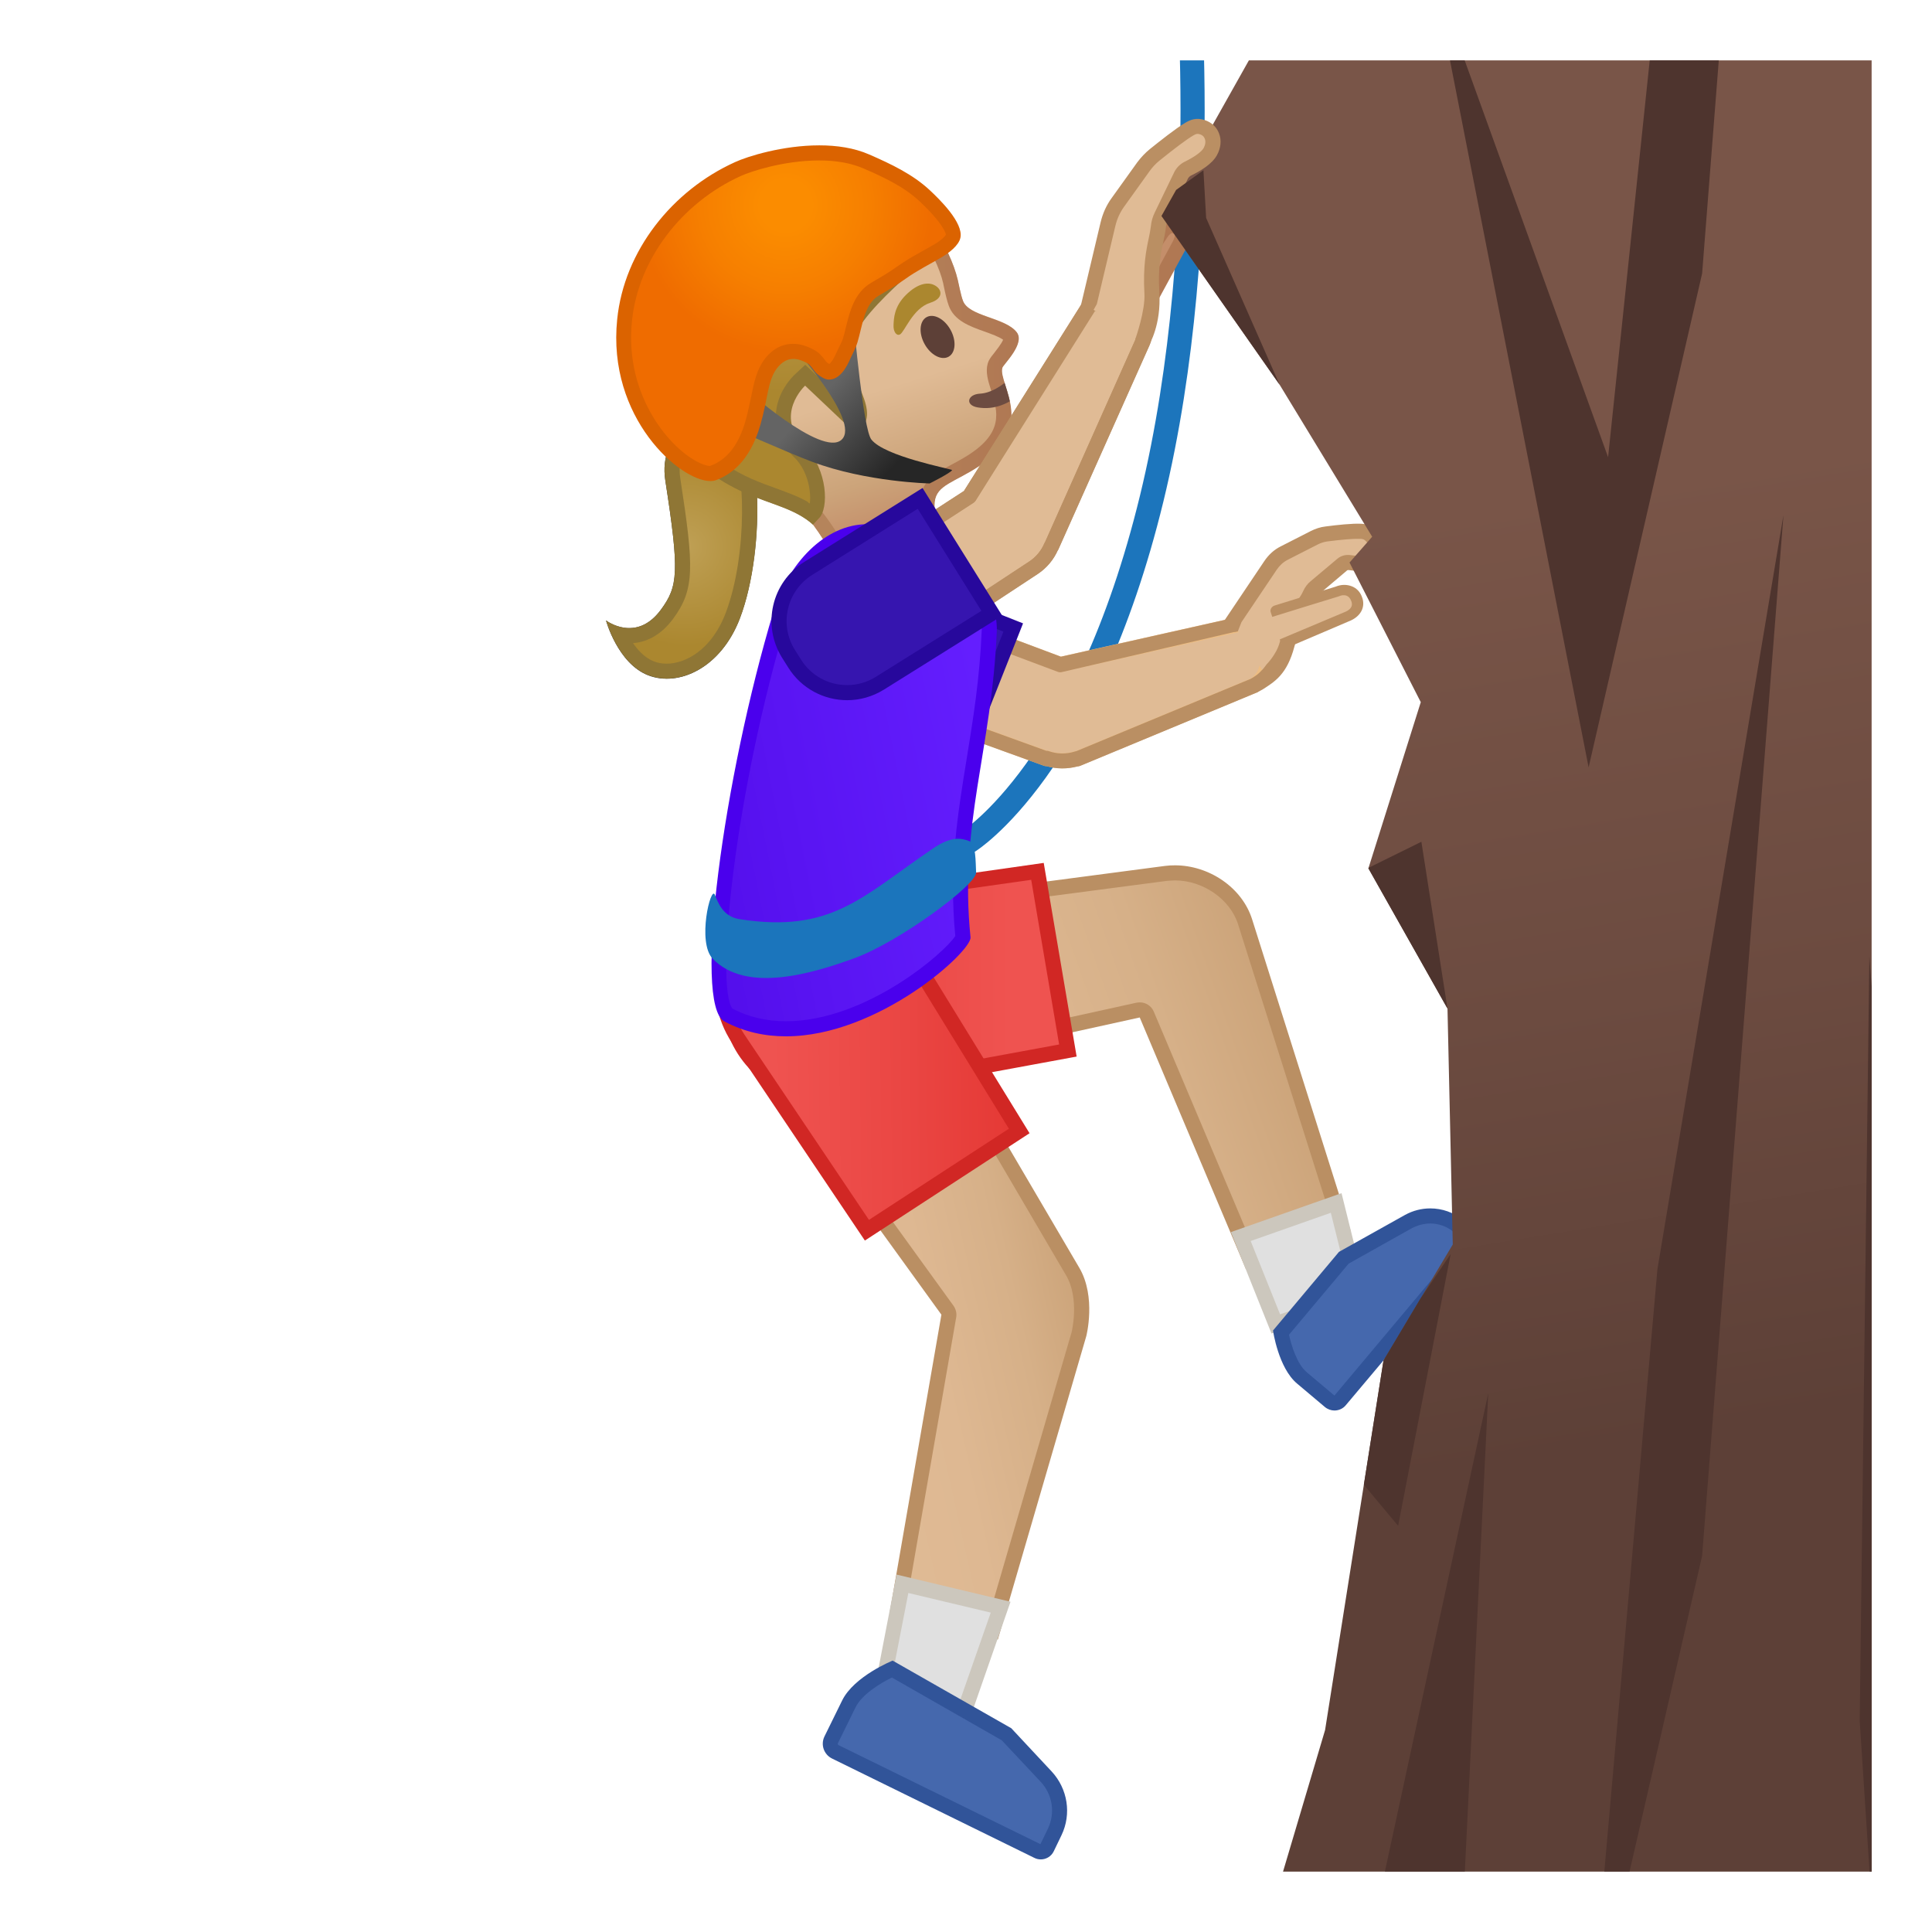<svg width="128" height="128" style="enable-background:new 0 0 128 128;" xmlns="http://www.w3.org/2000/svg" xmlns:xlink="http://www.w3.org/1999/xlink">
  <g id="Layer_2">
    <path d=" M87.47-15.63" style="fill:none;stroke:#1C75BC;stroke-width:1.6;stroke-linecap:round;stroke-linejoin:round;stroke-miterlimit:10;"/>
    <g>
      <g>
        <radialGradient id="SVGID_1_" cx="29.761" cy="47.12" gradientTransform="matrix(-0.988 0.153 0.153 0.988 67.312 -14.772)" gradientUnits="userSpaceOnUse" r="7.161">
          <stop offset="0" style="stop-color:#454140"/>
          <stop offset="1" style="stop-color:#312D2D"/>
        </radialGradient>
        <path d="M48.08,27.46c-1.28-0.17-4.52,1.01-4,4.38c0.94,6.07,0.85,7-0.29,8.55 c-1.64,2.24-3.64,0.72-3.64,0.72s0.77,2.84,2.79,3.63c2.02,0.79,4.83-0.48,6.08-3.78C50.79,36.29,50.54,27.78,48.08,27.46z" style="fill:url(#SVGID_1_);"/>
      </g>
      <g>
        <radialGradient id="SVGID_3_" cx="45.361" cy="36.206" gradientUnits="userSpaceOnUse" r="6.59">
          <stop offset="0" style="stop-color:#BFA055"/>
          <stop offset="1" style="stop-color:#AB872F"/>
        </radialGradient>
        <path d="M44.17,44.47c-0.37,0-0.73-0.07-1.05-0.19c-1.02-0.4-1.69-1.43-2.07-2.23 c0.2,0.05,0.42,0.08,0.65,0.08c0.67,0,1.64-0.25,2.5-1.43c1.28-1.74,1.32-2.82,0.38-8.92c-0.16-1.03,0.06-1.89,0.64-2.58 c0.78-0.91,1.98-1.24,2.61-1.24c0.07,0,0.13,0,0.19,0.01c0.26,0.03,0.5,0.24,0.73,0.62c1.32,2.21,1.22,8.48-0.19,12.2 C47.52,43.5,45.55,44.47,44.17,44.47L44.17,44.47z" style="fill:url(#SVGID_3_);"/>
        <path d="M47.82,28.45c0.04,0,0.09,0,0.12,0.01c0.05,0.01,0.19,0.1,0.37,0.38 c1.13,1.89,1.22,7.94-0.23,11.77c-0.94,2.48-2.7,3.36-3.91,3.36c-0.31,0-0.6-0.05-0.87-0.16c-0.55-0.22-1.01-0.69-1.36-1.2 c0.76-0.06,1.77-0.41,2.66-1.62c1.44-1.96,1.38-3.41,0.47-9.3c-0.14-0.88,0.04-1.61,0.53-2.18 C46.26,28.73,47.32,28.45,47.82,28.45 M47.82,27.45c-1.4,0-4.23,1.23-3.74,4.39c0.94,6.07,0.85,7-0.29,8.55 c-0.7,0.95-1.46,1.22-2.1,1.22c-0.88,0-1.54-0.51-1.54-0.51s0.77,2.84,2.79,3.63c0.39,0.15,0.81,0.23,1.24,0.23 c1.81,0,3.83-1.34,4.85-4.01c1.77-4.67,1.52-13.18-0.94-13.5C48,27.45,47.92,27.45,47.82,27.45L47.82,27.45z" style="fill:#8F7635;"/>
      </g>
    </g>
    <g>
      <defs>
        <rect id="SVGID_4_" height="120" width="120" x="4" y="4"/>
      </defs>
      <clipPath id="SVGID_5_">
        <use style="overflow:visible;" xlink:href="#SVGID_4_"/>
      </clipPath>
      <path d=" M78.47-4.96c0,0,2.17,20.17-2.17,38S64.21,55.72,64.21,55.72" style="clip-path:url(#SVGID_5_);fill:none;stroke:#1C75BC;stroke-width:1.6;stroke-linecap:round;stroke-linejoin:round;stroke-miterlimit:10;"/>
      <g style="clip-path:url(#SVGID_5_);">
        <g>
          <g>
            <linearGradient id="SVGID_6_" gradientTransform="matrix(0.943 -0.333 0.333 0.943 -19.364 18.537)" gradientUnits="userSpaceOnUse" x1="53.629" x2="81.869" y1="79.877" y2="79.877">
              <stop offset="0" style="stop-color:#E0BB95"/>
              <stop offset="0.41" style="stop-color:#DEB892"/>
              <stop offset="0.742" style="stop-color:#D6B088"/>
              <stop offset="0.998" style="stop-color:#CCA47A"/>
            </linearGradient>
            <path d="M75.99,67.23c-0.08-0.19-0.26-0.31-0.46-0.31c-0.04,0-0.07,0-0.11,0.01l-19.3,4.25 l-1.75-10.29l22.88-3.01c0.2-0.03,0.4-0.04,0.6-0.04c2.09,0,4.05,1.36,4.65,3.24c0.24,0.76,5.46,17.25,6.4,20.23l-6.06,2.14 L75.99,67.23z" style="fill:url(#SVGID_6_);"/>
            <path d="M77.85,58.33c1.85,0,3.64,1.24,4.17,2.89c0.23,0.72,5.01,15.85,6.25,19.77l-5.16,1.82 l-6.67-15.79c-0.16-0.38-0.53-0.61-0.92-0.61c-0.07,0-0.14,0.01-0.22,0.02l-18.79,4.13l-1.57-9.26l22.37-2.94 C77.49,58.35,77.67,58.33,77.85,58.33 M77.85,57.33c-0.22,0-0.45,0.01-0.67,0.04l-23.4,3.08l1.92,11.32l19.81-4.36l7.03,16.66 l6.96-2.46c0,0-6.28-19.86-6.54-20.69C82.29,58.78,80.08,57.33,77.85,57.33L77.85,57.33z" style="fill:#BA8F63;"/>
          </g>
          <ellipse cx="54.75" cy="66.12" rx="5.74" ry="5.74" style="fill:#FBC11B;" transform="matrix(0.986 -0.168 0.168 0.986 -10.303 10.107)"/>
          <g>
            <polygon points="82.21,81.92 88.53,79.7 90.04,85.77 84.53,87.71 " style="fill:#E0E0E0;"/>
            <path d="M88.17,80.35l1.27,5.1l-4.63,1.63l-1.95-4.86L88.17,80.35 M88.88,79.05l-7.33,2.58l2.69,6.72 l6.39-2.25L88.88,79.05L88.88,79.05z" style="fill:#CCC7BD;"/>
          </g>
          <g>
            <linearGradient id="SVGID_7_" gradientUnits="userSpaceOnUse" x1="48.307" x2="70.755" y1="65.101" y2="65.101">
              <stop offset="0.013" style="stop-color:#E53935"/>
              <stop offset="0.379" style="stop-color:#EA4643"/>
              <stop offset="0.831" style="stop-color:#EF5350"/>
            </linearGradient>
            <path d="M54.63,72.47c-3.09,0-5.71-2.22-6.23-5.27c-0.58-3.44,1.74-6.72,5.18-7.3 c0.02,0,0.04-0.01,0.05-0.01l15.1-2.16l2.02,11.88l-15.06,2.78C55.35,72.44,54.99,72.47,54.63,72.47z" style="fill:url(#SVGID_7_);"/>
            <path d="M68.32,58.29l1.85,10.91l-14.56,2.68c-0.33,0.06-0.66,0.08-0.99,0.08 c-2.85,0-5.26-2.04-5.74-4.86c-0.54-3.17,1.6-6.19,4.77-6.73c0.02,0,0.05-0.01,0.07-0.01L68.32,58.29 M69.15,57.17L53.49,59.4 l0,0c-3.72,0.63-6.22,4.16-5.59,7.88c0.57,3.33,3.46,5.69,6.73,5.69c0.38,0,0.77-0.03,1.15-0.1l15.55-2.87L69.15,57.17 L69.15,57.17z" style="fill:#D12724;"/>
          </g>
          <g>
            <path d="M88.41,92.95c-0.08,0-0.2-0.02-0.31-0.11l-1.84-1.55c-0.82-0.69-1.25-2.24-1.39-3l4.17-4.96 l4.3-2.41c0.43-0.24,0.93-0.37,1.42-0.37c0.68,0,1.33,0.24,1.85,0.67l0.83,0.69c0.07,0.06,0.12,0.15,0.13,0.24 c0.01,0.1-0.02,0.2-0.09,0.27l-8.7,10.34C88.69,92.89,88.55,92.95,88.41,92.95z" style="fill:#4568AD;"/>
            <path d="M94.76,81.06c0.56,0,1.11,0.2,1.53,0.55l0.72,0.6l-8.6,10.25l-1.84-1.55 c-0.63-0.53-1.01-1.75-1.17-2.48l3.95-4.71l4.21-2.36C93.94,81.17,94.35,81.06,94.76,81.06 M94.76,80.06 c-0.57,0-1.14,0.14-1.67,0.43l-4.38,2.45l-4.37,5.21c0,0,0.35,2.48,1.6,3.52l1.84,1.55c0.18,0.15,0.41,0.23,0.63,0.23 c0.28,0,0.57-0.12,0.76-0.36l8.7-10.34c0.31-0.37,0.26-0.91-0.1-1.22l-0.83-0.69C96.31,80.32,95.54,80.06,94.76,80.06 L94.76,80.06z" style="fill:#315499;"/>
          </g>
        </g>
        <g>
          <path d="M57.3,45.91 l2.22-5.91l10.72,4.02c0.01,0,0.01,0,0.02,0l11.49-2.58c1.83-0.52,3.23,2.86,1.29,3.99l-11.67,4.84l0-0.02 c-0.68,0.22-1.39,0.2-2.03-0.02l-0.01,0.03L57.3,45.91z" style="fill:#E0BB95;stroke:#EDBD82;stroke-linecap:round;stroke-linejoin:round;stroke-miterlimit:10;"/>
          <path d="M70.37,50.91c-0.35,0-0.7-0.05-1.04-0.15c-0.06,0-0.12,0-0.18-0.03l-12.02-4.35 c-0.13-0.04-0.23-0.14-0.28-0.26c-0.06-0.12-0.06-0.26-0.01-0.38l2.22-5.91c0.05-0.12,0.14-0.22,0.26-0.28 c0.12-0.06,0.26-0.06,0.38-0.01l10.59,3.97l11.36-2.55c1-0.28,2.07,0.34,2.58,1.53c0.47,1.1,0.37,2.62-0.93,3.38l-11.73,4.87 c-0.06,0.02-0.12,0.04-0.18,0.04C71.04,50.87,70.71,50.91,70.37,50.91z M69.35,49.74c0.05,0,0.1,0.01,0.15,0.03 c0.55,0.19,1.14,0.2,1.71,0.02c0.03-0.01,0.06-0.02,0.09-0.02l11.55-4.79c0.27-0.16,0.51-0.27,0.94-0.77 c0.31-0.35-0.3-0.87-0.49-1.32c-0.25-0.6-0.81-1.21-1.43-1.04l-11.49,2.67c-0.01,0-0.03,0-0.04,0.01 c-0.1,0.02-0.18,0.01-0.26-0.02l-10.26-3.85l-1.86,4.97l11.38,4.12C69.34,49.74,69.34,49.74,69.35,49.74z" style="fill:#BA8F63;"/>
        </g>
        <g id="XMLID_26_">
          <path d="M55.78,46.65c-1.01-0.4-1.8-1.17-2.24-2.17s-0.45-2.1-0.05-3.11l0.28-0.71 c0.62-1.56,2.1-2.57,3.78-2.57c0.51,0,1.01,0.1,1.5,0.29l8.07,3.2l-3.27,8.27L55.78,46.65z" style="fill:#3615AF;"/>
          <path d="M57.56,38.59L57.56,38.59c0.45,0,0.89,0.08,1.31,0.25l7.61,3.01l-2.91,7.34l-7.61-3.01 c-1.83-0.72-2.73-2.8-2-4.63l0.28-0.71C54.78,39.48,56.09,38.59,57.56,38.59 M57.56,37.59c-1.82,0-3.54,1.09-4.25,2.89 l-0.28,0.71c-0.93,2.35,0.22,5,2.57,5.93l8.54,3.38l3.64-9.2l-8.54-3.38C58.69,37.69,58.12,37.59,57.56,37.59L57.56,37.59z" style="fill:#27089C;"/>
        </g>
        <path d="M81.68,41.17l2.5-3.72c0.24-0.35,0.54-0.63,0.9-0.81l2-1.02c0.25-0.13,0.52-0.21,0.81-0.25 c0.61-0.08,1.7-0.2,2.27-0.17c0.29,0.01,0.5,0.09,0.75,0.36c0.45,0.5,0.46,1.22-0.02,1.58c-0.34,0.25-1.07,0.19-1.47,0.13 c-0.19-0.03-0.37,0.02-0.51,0.13l-1.76,1.48c-0.15,0.13-0.27,0.28-0.36,0.47c-0.33,0.7-0.99,1.3-1.53,3.33 c-0.44,1.66-1.11,2.47-1.11,2.47S82.34,42.56,81.68,41.17z" style="fill:#E0BB95;"/>
        <path d="M91.28,35.23c-0.32-0.35-0.63-0.51-1.1-0.53c-0.58-0.03-1.6,0.08-2.36,0.18 c-0.35,0.04-0.67,0.15-0.97,0.3l-2,1.02c-0.44,0.22-0.8,0.55-1.09,0.98l-2.66,3.96l0.12,0.26c0.07,0.15,0.16,0.32,0.25,0.48 c0.09-0.02,0.19-0.03,0.29-0.02c0.08,0.01,0.25-0.03,0.25-0.03l0.24-0.61l2.34-3.48c0.19-0.28,0.43-0.5,0.72-0.65l2-1.02 c0.2-0.1,0.41-0.17,0.64-0.2c1.02-0.13,1.79-0.19,2.19-0.17c0.17,0.01,0.25,0.03,0.4,0.2c0.15,0.17,0.23,0.38,0.21,0.56 c-0.01,0.12-0.07,0.21-0.16,0.28c-0.08,0.06-0.41,0.14-1.1,0.04c-0.34-0.05-0.66,0.04-0.9,0.25l-1.76,1.48 c-0.21,0.17-0.37,0.39-0.49,0.65c-0.08,0.18-0.19,0.36-0.32,0.55c-0.35,0.56-0.83,1.33-1.24,2.86c-0.21,0.79-0.86,1.44-0.86,1.44 s-0.21,0.29-0.33,0.41c-0.12,0.12-0.24,0.27-0.37,0.36c0.15,0.22,0.23,0.32,0.24,0.34l-0.21,0.76l0.4-0.2 c0.82-0.53,1.62-1,2.11-2.85c0.37-1.38,0.78-2.05,1.12-2.58c0.15-0.24,0.28-0.45,0.38-0.67c0.06-0.12,0.13-0.22,0.23-0.3 l1.76-1.49c0.02-0.02,0.06-0.03,0.11-0.02c0.85,0.12,1.47,0.04,1.84-0.23c0.32-0.23,0.51-0.58,0.56-0.98 C91.78,36.09,91.62,35.61,91.28,35.23z" style="fill:#BA8F63;"/>
        <path d="M88.61,39.19c0.53-0.2,1.06-0.08,1.29,0.49c0.23,0.57-0.13,0.99-0.66,1.19l-4.29,1.82l-0.76-2.15 L88.61,39.19z" style="fill:#E0BB95;"/>
        <path d="M89.55,38.84c-0.32-0.12-0.68-0.13-1.07,0.03l-4.04,1.25c-0.18,0.06-0.3,0.24-0.26,0.41 c0.06,0.22,0.03,0.07,0.11,0.34c0.33-0.11,4.41-1.36,4.41-1.36c0.01,0,0.02-0.01,0.02-0.01c0.14-0.06,0.33-0.1,0.5-0.03 c0.13,0.05,0.23,0.16,0.3,0.34c0.17,0.41-0.14,0.63-0.45,0.75l-4.28,1.8c0,0,0.01,0.08,0.14,0.32c0.07,0.14,0.28,0.21,0.45,0.17 c0.02,0,0.08-0.02,0.11-0.03c0.01,0,0.01,0,0.02-0.01l3.84-1.64c0.8-0.3,1.15-0.96,0.88-1.63 C90.11,39.21,89.87,38.96,89.55,38.84z" style="fill:#BA8F63;"/>
      </g>
      <g style="clip-path:url(#SVGID_5_);">
        <linearGradient id="SVGID_8_" gradientUnits="userSpaceOnUse" x1="94.913" x2="110.788" y1="-2.5" y2="95.25">
          <stop offset="0.364" style="stop-color:#795548"/>
          <stop offset="0.705" style="stop-color:#6C4B40"/>
          <stop offset="1" style="stop-color:#5D4037"/>
        </linearGradient>
        <polygon points="129.72,129.87 128.72,-1.53 86.41,-2.53 76.95,14.31 84.78,25.49 90.91,35.56 89.41,37.27 94.13,46.52 90.66,57.53 95.9,66.82 96.25,82.45 91.66,90.14 87.79,114.62 82.94,130.95 97.6,130.95 " style="fill:url(#SVGID_8_);"/>
        <g>
          <g>
            <g>
              <g>
                <g>
                  <linearGradient id="SVGID_9_" gradientTransform="matrix(-0.954 0.298 0.298 0.954 79.239 -87.268)" gradientUnits="userSpaceOnUse" x1="55.806" x2="55.806" y1="90.647" y2="110.78">
                    <stop offset="0.55" style="stop-color:#E0BB95"/>
                    <stop offset="0.83" style="stop-color:#CCA47A"/>
                    <stop offset="1" style="stop-color:#C48E6A"/>
                  </linearGradient>
                  <path d="M42.8,19.43c0.53-4.09,4.47-7.28,8.41-8.49c4.41-1.36,8.07,0.49,10.49,3.93 c0.88,1.24,1.51,2.61,1.75,3.68c0.03,0.13,0.22,1.07,0.33,1.34c0.35,1.08,2.79,1.11,3.56,2.11 c0.59,0.75-0.89,2.14-0.95,2.36c-0.31,1.09,2.56,4.14-2.06,6.84c-1.61,0.94-2.56,1.09-2.42,2.53l-0.22,3.49l-5.02,3.18 c0,0-0.83-2.99-2.82-5.66c-1.22-1.63-3.44-2.56-5.58-3.33C44.05,29.89,42.37,22.84,42.8,19.43z" style="fill:url(#SVGID_9_);"/>
                  <g>
                    <linearGradient id="SVGID_10_" gradientUnits="userSpaceOnUse" x1="42.737" x2="67.494" y1="25.447" y2="25.447">
                      <stop offset="0" style="stop-color:#BA8F63"/>
                      <stop offset="0.998" style="stop-color:#B07853"/>
                    </linearGradient>
                    <path d="M54.06,11.49L54.06,11.49c3.34,0,5.56,2.15,6.83,3.95 c0.77,1.09,1.37,2.33,1.6,3.33l0.02,0.11c0.13,0.63,0.24,1.08,0.34,1.35c0.35,1.02,1.43,1.4,2.39,1.74 c0.41,0.15,0.96,0.34,1.22,0.54c-0.11,0.27-0.48,0.73-0.61,0.9c-0.21,0.26-0.34,0.43-0.41,0.67 c-0.16,0.57,0.02,1.15,0.22,1.77c0.45,1.42,0.92,2.89-1.82,4.49c-0.29,0.17-0.56,0.32-0.81,0.45 c-1.1,0.59-2.25,1.2-2.11,2.96l-0.18,2.91l-3.52,2.23c-0.45-1.18-1.27-3.01-2.56-4.73c-1.35-1.81-3.7-2.84-6.04-3.67 c-3.7-1.33-5.23-7.82-4.83-10.92c0.49-3.79,4.34-6.63,7.71-7.67C52.37,11.63,53.23,11.49,54.06,11.49 M54.06,10.49 c-0.91,0-1.86,0.14-2.85,0.45c-3.94,1.21-7.88,4.4-8.41,8.49c-0.44,3.41,1.24,10.46,5.49,11.99 c2.14,0.77,4.36,1.7,5.58,3.33c2,2.67,2.82,5.66,2.82,5.66l5.02-3.18l0.22-3.49c-0.14-1.43,0.81-1.59,2.42-2.53 c4.62-2.7,1.75-5.76,2.06-6.84c0.06-0.22,1.54-1.61,0.95-2.36c-0.78-0.99-3.22-1.03-3.57-2.11 c-0.11-0.27-0.3-1.21-0.33-1.34c-0.25-1.07-0.87-2.43-1.75-3.68C59.82,12.2,57.2,10.49,54.06,10.49L54.06,10.49z" style="fill:url(#SVGID_10_);"/>
                  </g>
                </g>
                <g>
                  <radialGradient id="SVGID_11_" cx="14.299" cy="21.59" gradientTransform="matrix(-0.924 0.474 0.433 0.857 56.684 -9.788)" gradientUnits="userSpaceOnUse" r="10.774">
                    <stop offset="0" style="stop-color:#BFA055"/>
                    <stop offset="1" style="stop-color:#AB872F"/>
                  </radialGradient>
                  <path d="M53.82,34.06c-0.78-0.57-1.68-0.9-2.61-1.24c-2.07-0.75-4.64-1.68-7.59-5.87 c-1.48-2.11-2.01-4.49-1.52-6.89c0.59-2.92,2.66-5.73,5.53-7.52c1.88-1.17,4.08-1.81,6.2-1.81c3.6,0,6.54,1.8,8.32,5.07 c-0.2,0.19-0.55,0.48-0.89,0.77c-2.37,2.03-4.93,4.33-5.32,6.05c-0.27,1.17,0.17,2.25,0.55,3.19 c0.47,1.14,0.64,1.73,0.23,2.21l-3.38-3.19l-0.34,0.32c-0.04,0.04-1.08,1.02-1.1,2.4c-0.01,0.85,0.35,1.66,1.09,2.39 c0.89,0.88,1.18,2.18,1.17,3.03c-0.01,0.61-0.16,0.91-0.25,0.99L53.82,34.06z" style="fill:url(#SVGID_11_);"/>
                  <path d="M53.83,11.24L53.83,11.24c3.27,0,5.98,1.58,7.68,4.47c-0.18,0.15-0.38,0.33-0.58,0.5 c-2.54,2.17-5.06,4.45-5.48,6.32c-0.3,1.33,0.19,2.53,0.58,3.49c0.19,0.46,0.31,0.78,0.37,1.03l-2.37-2.24l-0.68-0.64 l-0.69,0.64c-0.13,0.12-1.24,1.19-1.26,2.76c-0.01,0.68,0.19,1.72,1.24,2.75c0.95,0.94,1.11,2.42,1.01,3.04 c-0.71-0.43-1.48-0.7-2.27-0.99c-2.11-0.76-4.49-1.63-7.35-5.69c-1.4-1.99-1.9-4.24-1.44-6.51 c0.57-2.79,2.55-5.48,5.3-7.19C49.69,11.85,51.8,11.24,53.83,11.24 M53.83,10.24c-2.29,0-4.58,0.71-6.47,1.89 c-4.92,3.06-8.13,9.47-4.16,15.12c4.58,6.52,8.29,5.39,10.66,7.51l0.38-0.41c0.7-0.64,0.59-3.26-0.9-4.74 c-2.12-2.1,0-4.06,0-4.06l3.37,3.19c2.02-1.49-0.83-3.61-0.29-5.98c0.55-2.4,6.44-6.64,6.32-6.87 C60.69,11.83,57.26,10.23,53.83,10.24L53.83,10.24z" style="fill:#8F7635;"/>
                </g>
                <g>
                  <defs>
                    <path id="SVGID_12_" d="M49.76,27.32l3.96,6.27l0.77,0.35c0,0-0.15,0.3-0.25,0.39l-0.38,0.41 c-2.37-2.11-6.08-0.99-10.66-7.51c-3.97-5.65-0.77-12.06,4.16-15.12c4.71-2.93,12.16-2.79,15.43,3.76 c0.02,0.05-0.64,0.59-0.64,0.59l-0.62-1.02l-6.73,5.15L49.76,27.32z"/>
                  </defs>
                  <clipPath id="SVGID_13_">
                    <use style="overflow:visible;" xlink:href="#SVGID_12_"/>
                  </clipPath>
                  <g style="clip-path:url(#SVGID_13_);">
                    <path d="M53.83,11.25L53.83,11.25c1.95,0,5.46,0.59,7.72,4.43c-0.18,0.15-0.39,0.33-0.58,0.5 c-2.55,2.18-5.08,4.47-5.5,6.33c-0.3,1.33,0.19,2.53,0.58,3.49c0.19,0.46,0.31,0.78,0.37,1.03l-2.37-2.24 c-0.19-0.18-0.44-0.27-0.69-0.27c-0.24,0-0.49,0.09-0.68,0.27c-0.13,0.12-1.24,1.19-1.26,2.76 c-0.01,0.68,0.19,1.72,1.24,2.75c0.95,0.94,1.11,2.42,1.01,3.04c-0.71-0.43-1.48-0.7-2.27-0.99 c-2.11-0.76-4.49-1.63-7.35-5.69c-1.4-1.99-1.9-4.24-1.44-6.51c0.57-2.79,2.55-5.48,5.3-7.19 C49.68,11.86,51.78,11.25,53.83,11.25 M53.83,10.25c-2.29,0-4.58,0.7-6.46,1.87c-4.92,3.06-8.13,9.47-4.16,15.12 c4.58,6.52,8.29,5.39,10.66,7.51l0.38-0.41c0.7-0.64,0.59-3.26-0.9-4.74c-2.12-2.1,0-4.06,0-4.06l3.37,3.19 c2.02-1.49-0.83-3.61-0.29-5.98c0.55-2.4,6.46-6.66,6.34-6.89C60.74,11.85,57.28,10.25,53.83,10.25L53.83,10.25z" style="fill:#8F7635;"/>
                  </g>
                </g>
              </g>
              <path d="M63.87,25.24l1.98-0.62c0,0,0.23,0.94,0.29,1.33c0.35,2.15,0.07,4.75-3.33,6.18 c-0.31,0.13-0.49-4.98-0.49-4.98L63.87,25.24z" style="fill:none;"/>
              <g>
                <defs>
                  <path id="SVGID_14_" d="M42.8,19.43c0.53-4.09,4.47-7.28,8.41-8.49c5.45-1.68,9.69,1.07,11.94,6.13 c0,0,0.71,2.22,1.09,3.12c0.59,1.86,1.85,0.78,2.84,1.88c0.94,1.04-0.62,2.06-0.68,2.28c-0.31,1.09,2.56,4.14-2.06,6.84 c-1.61,0.94-2.56,1.09-2.42,2.53l0.86,3.7l-4.23,2.64c0,0-4.01-6.41-10.27-8.65C44.05,29.89,42.37,22.84,42.8,19.43z"/>
                </defs>
                <clipPath id="SVGID_15_">
                  <use style="overflow:visible;" xlink:href="#SVGID_14_"/>
                </clipPath>
                <g style="clip-path:url(#SVGID_15_);">
                  <path d="M69.21,23.21c-0.32,2.03-2.25,4.17-4.45,3.78c-0.84-0.15-0.67-0.87,0.18-0.91 c1.37-0.08,2.98-1.77,3.18-3.05C68.26,22.19,69.35,22.37,69.21,23.21L69.21,23.21z" style="fill:#6D4C41;"/>
                </g>
              </g>
            </g>
            <ellipse cx="62.12" cy="22.35" rx="0.98" ry="1.5" style="fill:#5D4037;" transform="matrix(0.874 -0.486 0.486 0.874 -3.039 32.98)"/>
            <path d="M61.63,20.06c0.95-0.3,0.78-0.95,0.23-1.19c-0.4-0.18-1.06-0.11-1.86,0.69 c-0.75,0.76-0.78,1.5-0.8,1.96c-0.03,0.46,0.2,0.75,0.42,0.64C59.93,22.01,60.46,20.43,61.63,20.06z" style="fill:#AB872F;"/>
          </g>
          <g>
            <g>
              <linearGradient id="SVGID_16_" gradientTransform="matrix(0.976 -0.219 0.219 0.976 -7.006 12.788)" gradientUnits="userSpaceOnUse" x1="43.739" x2="60.721" y1="86.869" y2="86.869">
                <stop offset="0" style="stop-color:#E0BB95"/>
                <stop offset="0.41" style="stop-color:#DEB892"/>
                <stop offset="0.742" style="stop-color:#D6B088"/>
                <stop offset="0.998" style="stop-color:#CCA47A"/>
              </linearGradient>
              <path d="M59.49,106.55l3.36-19.36c0.02-0.13-0.01-0.27-0.09-0.38l-12.1-16.74l8.74-5.7 l11.65,19.88c1.01,1.73,0.41,4.12,0.41,4.14l-5.72,19.63L59.49,106.55z" style="fill:url(#SVGID_16_);"/>
              <path d="M59.25,65.08l11.39,19.43c0.9,1.54,0.36,3.74,0.36,3.74l0,0l-5.59,19.19l-5.34-1.26l3.28-18.9 c0.05-0.27-0.02-0.54-0.17-0.76L51.38,70.21L59.25,65.08 M59.58,63.67l-9.62,6.27l12.41,17.16l-3.44,19.82l7.18,1.7 l5.86-20.1c0,0,0.67-2.59-0.46-4.52S59.58,63.67,59.58,63.67L59.58,63.67z" style="fill:#BA8F63;"/>
            </g>
            <ellipse cx="54.39" cy="65.23" rx="5.74" ry="5.74" style="fill:#FBC11B;" transform="matrix(0.999 -0.049 0.049 0.999 -3.146 2.757)"/>
            <g>
              <polygon points="58.59,111.16 59.79,104.93 66.3,106.48 63.72,113.87 " style="fill:#E0E0E0;"/>
              <path d="M60.18,105.54l5.46,1.3l-2.21,6.32l-4.29-2.27L60.18,105.54 M59.4,104.32l-1.37,7.11l5.97,3.16 l2.95-8.47L59.4,104.32L59.4,104.32z" style="fill:#CCC7BD;"/>
            </g>
            <g>
              <linearGradient id="SVGID_17_" gradientTransform="matrix(-1 0.011 0.011 1 94.496 -5.486)" gradientUnits="userSpaceOnUse" x1="27.886" x2="47.437" y1="75.296" y2="75.296">
                <stop offset="0.013" style="stop-color:#E53935"/>
                <stop offset="0.379" style="stop-color:#EA4643"/>
                <stop offset="0.831" style="stop-color:#EF5350"/>
              </linearGradient>
              <path d="M48.88,68.79c-0.92-1.41-1.24-3.1-0.89-4.76c0.35-1.66,1.32-3.08,2.74-4 c1.03-0.67,2.23-1.03,3.45-1.03c2.15,0,4.14,1.07,5.31,2.88c0.01,0.01,0.02,0.03,0.03,0.04l7.99,13L57.43,81.5L48.88,68.79z" style="fill:url(#SVGID_17_);"/>
              <path d="M54.19,59.51L54.19,59.51c1.98,0,3.81,0.99,4.89,2.65c0.01,0.02,0.03,0.04,0.04,0.06 l7.72,12.56l-9.27,6.04l-8.26-12.29c-1.76-2.69-0.99-6.31,1.7-8.07C51.96,59.83,53.06,59.51,54.19,59.51 M54.19,58.51 c-1.28,0-2.57,0.36-3.72,1.11c-3.16,2.06-4.05,6.29-1.99,9.45l8.82,13.12l10.91-7.11l-8.28-13.47l0,0 C58.61,59.6,56.42,58.51,54.19,58.51L54.19,58.51z" style="fill:#D12724;"/>
            </g>
            <g>
              <path d="M68.95,122.69c-0.07,0-0.14-0.02-0.21-0.05l-13.4-6.58c-0.15-0.07-0.25-0.19-0.31-0.34 c-0.05-0.15-0.04-0.31,0.03-0.45l1.17-2.38c0.57-1.17,2.27-2.04,2.87-2.32l7.58,4.32l2.64,2.81c0.92,1,1.14,2.44,0.56,3.65 l-0.52,1.08C69.28,122.59,69.13,122.69,68.95,122.69z" style="fill:#4568AD;"/>
              <path d="M59.09,111.14l7.28,4.16l2.58,2.75c0.79,0.85,0.97,2.07,0.48,3.1l-0.5,1.03l-13.37-6.56 c-0.04-0.02-0.07-0.08-0.05-0.12l1.17-2.38C57.1,112.26,58.32,111.52,59.09,111.14 M59.14,110.02c0,0-2.56,1.03-3.35,2.65 l-1.17,2.38c-0.26,0.54-0.04,1.19,0.51,1.46l13.4,6.58c0.14,0.07,0.28,0.1,0.43,0.1c0.35,0,0.69-0.2,0.85-0.53l0.52-1.08 c0.67-1.4,0.41-3.06-0.65-4.21L67,114.5L59.14,110.02L59.14,110.02z" style="fill:#315499;"/>
            </g>
          </g>
          <g>
            <linearGradient id="SVGID_18_" gradientTransform="matrix(-0.98 0.197 0.216 1.078 84.596 -12.761)" gradientUnits="userSpaceOnUse" x1="29.327" x2="51.642" y1="52.204" y2="52.204">
              <stop offset="0" style="stop-color:#651FFF"/>
              <stop offset="0.705" style="stop-color:#5914F2"/>
              <stop offset="1" style="stop-color:#530EEB"/>
            </linearGradient>
            <path d="M52.07,68.16c-1.4,0-2.69-0.31-3.84-0.93c-1.43-0.76-0.24-14.19,3.5-26.58 c0.96-3.19,3.32-5.42,5.73-5.42c0.36,0,0.72,0.05,1.07,0.14l1.92,0.17c3.02,0.47,5.18,4.12,5.09,6.25 c-0.13,3.21-0.57,5.91-1,8.52c-0.62,3.77-1.2,7.33-0.74,11.83C63.56,63.03,57.78,68.16,52.07,68.16z" style="fill:url(#SVGID_18_);"/>
            <path d="M57.46,35.73L57.46,35.73c0.31,0,0.63,0.04,0.94,0.13c0.06,0.02,0.12,0.03,0.17,0.03L59.86,36 l0.51,0.04c2.78,0.46,4.75,3.79,4.67,5.74c-0.13,3.18-0.57,5.87-0.99,8.46c-0.61,3.75-1.19,7.29-0.76,11.77 c-0.66,1.07-5.9,5.65-11.22,5.65c-1.29,0-2.49-0.28-3.55-0.84c-1.13-1.51,0.11-14.18,3.69-26.03 C53.11,37.81,55.26,35.73,57.46,35.73 M57.46,34.73c-2.81,0-5.25,2.61-6.21,5.77c-3.32,11.03-5.35,26.05-3.26,27.17 c1.31,0.7,2.69,0.99,4.08,0.99c6.12,0,12.32-5.63,12.23-6.56c-0.77-7.52,1.41-12.38,1.74-20.28c0.1-2.49-2.29-6.26-5.55-6.77 c-0.62-0.05-1.22-0.1-1.83-0.16C58.25,34.78,57.85,34.73,57.46,34.73L57.46,34.73z" style="fill:#4A00ED;"/>
          </g>
          <g>
            <linearGradient id="SVGID_19_" gradientTransform="matrix(-0.682 0.732 0.732 0.682 62.675 -33.305)" gradientUnits="userSpaceOnUse" x1="49.551" x2="49.551" y1="34.524" y2="41.273">
              <stop offset="0" style="stop-color:#646464"/>
              <stop offset="0.995" style="stop-color:#262626"/>
            </linearGradient>
            <path d="M57.73,29.12c0.88,1.12,5.17,1.92,5.35,2.02c-0.05,0.17-1.49,0.89-1.49,0.89 s-4.18-0.09-7.77-1.43c-1.61-0.6-5.67-2.41-5.67-2.41l1.04-2.59c0,0,5.27,4.74,6.57,3.53s-3.29-6.26-3.29-6.26l4.09-1.45 C56.58,21.43,57.18,28.43,57.73,29.12z" style="fill:url(#SVGID_19_);"/>
            <g>
              <radialGradient id="SVGID_20_" cx="41.537" cy="24.182" gradientTransform="matrix(-0.682 0.732 0.732 0.682 62.675 -33.305)" gradientUnits="userSpaceOnUse" r="9.923">
                <stop offset="0.171" style="stop-color:#FB8C00"/>
                <stop offset="0.562" style="stop-color:#F67F00"/>
                <stop offset="0.983" style="stop-color:#EF6C00"/>
              </radialGradient>
              <path d="M47.05,31.37c-0.63,0-1.86-0.61-3.07-1.95c-0.93-1.03-3.04-3.89-2.6-8.21 c0.43-4.21,3.38-8.15,7.52-10.02c0.61-0.28,2.91-1.06,5.38-1.06c1.21,0,2.26,0.19,3.12,0.57c1.36,0.59,2.77,1.25,3.87,2.28 c1.94,1.81,1.9,2.55,1.87,2.68c-0.05,0.25-0.45,0.64-0.98,0.95c-0.25,0.15-0.5,0.29-0.75,0.42c-0.57,0.32-1.16,0.65-1.72,1.05 c-0.51,0.37-1.08,0.7-1.62,1.02l-0.12,0.07c-0.92,0.54-1.2,1.66-1.43,2.65c-0.06,0.25-0.12,0.49-0.19,0.72 c-0.07,0.23-0.17,0.42-0.26,0.62c-0.05,0.11-0.11,0.23-0.16,0.34c-0.32,0.76-0.66,1.14-0.99,1.14c-0.02,0-0.13-0.01-0.45-0.25 c-0.06-0.05-0.13-0.14-0.21-0.24c-0.13-0.17-0.29-0.38-0.53-0.52c-0.42-0.23-0.8-0.35-1.17-0.35c-0.58,0-1.09,0.28-1.5,0.84 c-0.45,0.6-0.59,1.32-0.78,2.24c-0.1,0.48-0.21,1.03-0.38,1.64c-0.51,1.77-1.37,2.87-2.64,3.34 C47.2,31.36,47.13,31.37,47.05,31.37z" style="fill:url(#SVGID_20_);"/>
              <path d="M54.28,10.63L54.28,10.63c1.14,0,2.12,0.18,2.93,0.53c1.32,0.57,2.69,1.21,3.73,2.19 c1.67,1.57,1.72,2.19,1.73,2.19l0,0c-0.04,0.11-0.31,0.38-0.75,0.64c-0.24,0.14-0.49,0.28-0.74,0.42 c-0.58,0.32-1.19,0.66-1.77,1.08c-0.5,0.36-1.03,0.67-1.6,1l-0.1,0.06c-1.11,0.65-1.42,1.93-1.67,2.96 c-0.06,0.24-0.11,0.47-0.18,0.69c-0.05,0.18-0.14,0.35-0.24,0.55c-0.06,0.12-0.11,0.23-0.18,0.37 c-0.24,0.56-0.42,0.75-0.5,0.81c-0.04-0.02-0.09-0.06-0.16-0.11c-0.03-0.02-0.08-0.1-0.13-0.16c-0.15-0.2-0.35-0.47-0.7-0.66 c-0.49-0.27-0.95-0.41-1.41-0.41c-0.51,0-1.26,0.18-1.9,1.04c-0.51,0.69-0.68,1.5-0.87,2.44c-0.1,0.48-0.21,1.01-0.37,1.6 c-0.46,1.61-1.22,2.6-2.36,3.01c-0.42,0-1.53-0.48-2.7-1.79c-0.88-0.98-2.89-3.7-2.47-7.82c0.41-4.04,3.25-7.81,7.23-9.61 C49.69,11.38,51.89,10.63,54.28,10.63 M62.66,15.53L62.66,15.53L62.66,15.53 M54.28,9.63c-2.42,0-4.76,0.73-5.58,1.11 c-4.16,1.88-7.35,5.87-7.81,10.42c-0.67,6.53,4.16,10.71,6.17,10.71c0.14,0,0.27-0.02,0.38-0.06 c0.9-0.34,2.22-1.16,2.94-3.67c0.49-1.7,0.48-2.92,1.08-3.72c0.34-0.45,0.71-0.64,1.1-0.64c0.3,0,0.61,0.11,0.92,0.28 c0.28,0.16,0.42,0.52,0.68,0.73c0.2,0.16,0.5,0.36,0.75,0.36c0,0,0,0,0,0c0.75,0,1.2-0.85,1.45-1.44 c0.16-0.35,0.34-0.65,0.45-1.03c0.33-1.1,0.45-2.53,1.39-3.08c0.6-0.35,1.21-0.71,1.78-1.12c0.78-0.56,1.62-0.97,2.43-1.45 c0.43-0.26,1.11-0.75,1.22-1.28c0.21-1-1.4-2.56-2.02-3.14c-1.13-1.06-2.59-1.75-4.01-2.37C56.58,9.79,55.42,9.63,54.28,9.63 L54.28,9.63z" style="fill:#DB6300;"/>
            </g>
          </g>
          <g>
            <path d="M75.27,21.51c-0.5-0.28-1.04-0.65-1.66-1.13l3.24-4.82c0.24-0.4,0.52-0.61,0.79-0.61 c0.12,0,0.24,0.04,0.37,0.12c0.2,0.12,0.29,0.27,0.31,0.47c0.01,0.23-0.07,0.51-0.25,0.8L75.27,21.51z" style="fill:#C48E6A;"/>
            <path d="M77.65,15.44c0.02,0,0.06,0.01,0.12,0.05c0.04,0.02,0.05,0.04,0.06,0.04 c0.02,0.04,0.01,0.24-0.19,0.58l-2.54,4.69c-0.28-0.18-0.55-0.36-0.79-0.55l2.97-4.43c0.01-0.02,0.02-0.03,0.03-0.05 C77.45,15.53,77.6,15.44,77.65,15.44 M77.65,14.44c-0.48,0-0.91,0.33-1.21,0.83l-3.49,5.2c0.77,0.62,1.64,1.26,2.52,1.69 c0.03-0.04,0.06-0.07,0.08-0.11l2.97-5.47c0.43-0.72,0.49-1.53-0.23-1.96C78.06,14.5,77.85,14.44,77.65,14.44L77.65,14.44z" style="fill:#B07853;"/>
          </g>
          <g>
            <linearGradient id="SVGID_21_" gradientTransform="matrix(0.962 -0.274 -0.274 -0.962 23.434 120.173)" gradientUnits="userSpaceOnUse" x1="86.5" x2="81.338" y1="30.612" y2="40.759">
              <stop offset="2.052774e-03" style="stop-color:#CCA47A"/>
              <stop offset="0.258" style="stop-color:#D6B088"/>
              <stop offset="0.59" style="stop-color:#DEB892"/>
              <stop offset="1" style="stop-color:#E0BB95"/>
            </linearGradient>
            <path d=" M74.92,20.9c0.73,0.25,1.08,1.08,0.77,1.78L69.66,36.2l-0.01,0c-0.25,0.58-0.65,1.06-1.15,1.4l-10.72,7.06l-3.46-5.33 l9.9-6.43l8.11-12.89L74.92,20.9z" style="fill:url(#SVGID_21_);stroke:#BA8F63;stroke-linecap:round;stroke-linejoin:round;stroke-miterlimit:10;"/>
            <path d="M57.79,45.15c-0.03,0-0.07,0-0.1-0.01c-0.13-0.03-0.24-0.11-0.32-0.22l-3.46-5.33 c-0.07-0.11-0.1-0.25-0.07-0.38c0.03-0.13,0.11-0.24,0.22-0.32l9.81-6.37l8.05-12.8c0.12-0.2,0.37-0.28,0.59-0.21l2.59,0.91 c0.48,0.17,0.87,0.53,1.07,1c0.2,0.47,0.2,1-0.01,1.46L70.12,36.4c-0.01,0.02-0.02,0.04-0.04,0.06 c-0.28,0.63-0.73,1.16-1.3,1.54l-10.72,7.06C57.98,45.12,57.88,45.15,57.79,45.15z M55.01,39.46l2.92,4.49l10.3-6.78 c0.42-0.29,0.76-0.69,0.96-1.17c0.01-0.03,0.02-0.05,0.04-0.07l6-13.45c0.09-0.21,0.1-0.44,0-0.66 c-0.09-0.21-0.26-0.37-0.48-0.45l0,0l-2.3-0.83l-7.81,12.61c-0.04,0.06-0.09,0.11-0.15,0.15L55.01,39.46z" style="fill:#BA8F63;"/>
          </g>
          <g id="XMLID_23_">
            <path d="M56.13,45.88c-1.43,0-2.73-0.72-3.48-1.93l-0.41-0.65c-0.58-0.93-0.76-2.03-0.52-3.1 c0.25-1.07,0.89-1.98,1.82-2.56l7.42-4.63l4.75,7.61l-7.42,4.63C57.64,45.67,56.89,45.88,56.13,45.88z" style="fill:#3615AF;"/>
            <path d="M60.8,33.71l4.22,6.76l-6.99,4.37c-0.57,0.36-1.23,0.55-1.9,0.55c-1.25,0-2.4-0.63-3.06-1.69 l-0.41-0.65c-0.51-0.82-0.67-1.78-0.45-2.72c0.22-0.94,0.79-1.73,1.6-2.24L60.8,33.71 M61.12,32.33l-7.84,4.9 c-2.16,1.35-2.81,4.18-1.47,6.34l0.41,0.65c0.87,1.4,2.37,2.17,3.91,2.17c0.83,0,1.67-0.23,2.43-0.7l7.84-4.9L61.12,32.33 L61.12,32.33z" style="fill:#27089C;"/>
          </g>
          <g>
            <path d="M72.12,20.26l1.29-5.43c0.12-0.51,0.34-0.99,0.65-1.42l1.7-2.36c0.21-0.29,0.46-0.56,0.74-0.79 c0.6-0.49,1.68-1.34,2.27-1.69c0.31-0.18,0.55-0.25,0.89-0.13c0.64,0.21,0.89,0.93,0.52,1.61c-0.26,0.48-1.03,0.9-1.47,1.12 c-0.21,0.1-0.38,0.27-0.48,0.47l-1.29,2.67c-0.11,0.23-0.18,0.47-0.21,0.72c-0.09,0.93-0.57,1.97-0.42,4.39 c0.12,1.97-0.69,3.1-0.69,3.1S73.28,21.23,72.12,20.26z" style="fill:#E0BB95;"/>
            <path d="M80.76,8.83c-0.16-0.42-0.49-0.72-0.93-0.87c-0.57-0.19-0.96-0.03-1.31,0.18 c-0.63,0.37-1.73,1.25-2.33,1.73c-0.32,0.26-0.6,0.56-0.84,0.88l-1.7,2.37c-0.35,0.48-0.59,1.02-0.73,1.6l-1.36,5.73l0.51,0.71 c0,0,0.44-0.71,0.6-1.02l1.23-5.19c0.11-0.45,0.3-0.87,0.57-1.25l1.7-2.37c0.18-0.25,0.4-0.49,0.65-0.69 c0.99-0.8,1.79-1.4,2.21-1.65c0.23-0.14,0.32-0.14,0.48-0.09c0.15,0.05,0.26,0.15,0.31,0.29c0.07,0.18,0.04,0.4-0.07,0.61 c-0.14,0.26-0.62,0.6-1.25,0.91c-0.31,0.15-0.56,0.4-0.71,0.71l-1.29,2.67c-0.14,0.29-0.22,0.58-0.25,0.89 c-0.03,0.25-0.08,0.5-0.14,0.79c-0.17,0.79-0.39,1.87-0.29,3.67c0.07,1.12-0.58,2.96-0.59,2.99c-0.05,0.15,0.13,0.51,0.15,0.52 l0.39,0.21l0.34-0.28c0.04-0.05,0.83-1.37,0.7-3.49c-0.1-1.66,0.1-2.63,0.27-3.41c0.07-0.33,0.13-0.62,0.16-0.9 c0.02-0.19,0.07-0.37,0.16-0.55l1.29-2.67c0.05-0.11,0.14-0.19,0.24-0.24c0.6-0.29,1.37-0.75,1.69-1.33 C80.89,9.81,80.94,9.28,80.76,8.83z" style="fill:#BA8F63;"/>
          </g>
        </g>
      </g>
      <g style="clip-path:url(#SVGID_5_);">
        <defs>
          <polygon id="SVGID_22_" points="129.72,129.87 128.72,-1.53 86.41,-2.53 76.95,14.31 84.78,25.49 90.91,35.56 89.41,37.27 94.13,46.52 90.66,57.53 95.9,66.82 96.25,82.45 91.66,90.14 87.79,114.62 82.94,130.95 97.6,130.95 "/>
        </defs>
        <clipPath id="SVGID_23_">
          <use style="overflow:visible;" xlink:href="#SVGID_22_"/>
        </clipPath>
        <g style="clip-path:url(#SVGID_23_);">
          <polygon points="96.51,135.01 98.6,92.31 89.52,134.33 " style="fill:#4E342E;"/>
          <polygon points="105.25,135.8 112.77,103.08 118.16,34.12 109.81,84.08 " style="fill:#4E342E;"/>
          <polygon points="123.85,63.36 123.21,114.01 126.59,165.82 129.03,132.34 " style="fill:#4E342E;"/>
          <polygon points="106.54,30.29 94.91,-1.89 105.25,50.84 112.77,18.12 118.16,-50.84 109.81,-0.88 " style="fill:#4E342E;"/>
          <polygon points="95.9,66.82 94.17,55.77 88.61,58.51 93.06,62.58 " style="fill:#4E342E;"/>
          <polygon points="75.59,14.26 84.78,25.49 79.91,14.44 79.73,11.28 " style="fill:#4E342E;"/>
          <polygon points="92.63,101.09 87.82,95.33 96.11,83.08 " style="fill:#4E342E;"/>
        </g>
      </g>
      <g style="clip-path:url(#SVGID_5_);">
        <path d="M47.22,63.52c2.23,2.3,6.59,0.98,9.37-0.03c2.98-1.08,8.13-4.89,8.08-5.68 c-0.04-0.74,0-1.92-0.46-2.09c-0.58-0.21-1.22-0.32-2.45,0.53c-4.66,3.17-6.67,5.59-12.75,4.65c-1.12-0.17-1.43-1.09-1.65-1.62 C47.09,58.63,46.17,62.44,47.22,63.52z" style="fill:#1B75BC;"/>
      </g>
    </g>
  </g>
  <g id="Layer_3" style="display:none;">
    <g style="display:inline;">
      <g style="opacity:0.6;">
        <circle cx="64" cy="64" r="28" style="opacity:0.61;fill:none;stroke:#000000;stroke-width:0.263;stroke-miterlimit:10;"/>
        <line style="opacity:0.61;fill:none;stroke:#000000;stroke-width:0.25;stroke-miterlimit:10;" x1="84" x2="84" y1="0" y2="128"/>
        <line style="opacity:0.61;fill:none;stroke:#000000;stroke-width:0.25;stroke-miterlimit:10;" x1="44" x2="44" y1="0" y2="128"/>
        <line style="opacity:0.61;fill:none;stroke:#000000;stroke-width:0.25;stroke-miterlimit:10;" x1="64" x2="64" y1="0" y2="128"/>
        <line style="opacity:0.61;fill:none;stroke:#000000;stroke-width:0.25;stroke-miterlimit:10;" x1="128" x2="0" y1="64" y2="64"/>
        <line style="opacity:0.61;fill:none;stroke:#000000;stroke-width:0.25;stroke-miterlimit:10;" x1="128" x2="0" y1="44" y2="44"/>
        <line style="opacity:0.61;fill:none;stroke:#000000;stroke-width:0.25;stroke-miterlimit:10;" x1="128" x2="0" y1="83.75" y2="83.75"/>
        <line style="opacity:0.61;fill:none;stroke:#000000;stroke-width:0.25;stroke-miterlimit:10;" x1="128" x2="0" y1="128" y2="0"/>
        <line style="opacity:0.61;fill:none;stroke:#000000;stroke-width:0.25;stroke-miterlimit:10;" x1="0" x2="128" y1="128" y2="0"/>
        <g style="opacity:0.61;">
          <path d="M64,4.26c32.94,0,59.74,26.8,59.74,59.74S96.94,123.74,64,123.74S4.26,96.94,4.26,64S31.06,4.26,64,4.26 M64,4 C30.86,4,4,30.86,4,64s26.86,60,60,60s60-26.86,60-60S97.14,4,64,4L64,4z"/>
        </g>
        <path d="M107.97,115.97H20.03 c-4.42,0-8.03-3.61-8.03-8.03V20.03c0-4.42,3.61-8.03,8.03-8.03h87.94c4.42,0,8.03,3.61,8.03,8.03v87.91 C116,112.36,112.39,115.97,107.97,115.97z" style="opacity:0.61;fill:none;stroke:#000000;stroke-width:0.258;stroke-miterlimit:10;"/>
        <path d="M100,124H28c-4.4,0-8-3.6-8-8 V12c0-4.4,3.6-8,8-8h72c4.4,0,8,3.6,8,8v104C108,120.4,104.4,124,100,124z" style="opacity:0.61;fill:none;stroke:#000000;stroke-width:0.263;stroke-miterlimit:10;"/>
        <path d="M113.77,108H14.23 C8.6,108,4,103.4,4,97.77V30.28c0-5.63,4.6-10.23,10.23-10.23h99.54c5.63,0,10.23,4.6,10.23,10.23v67.48 C124,103.4,119.4,108,113.77,108z" style="opacity:0.61;fill:none;stroke:#000000;stroke-width:0.263;stroke-miterlimit:10;"/>
      </g>
      <g>
        <g style="opacity:0.2;">
          <defs>
            <rect id="SVGID_2_" height="128" style="opacity:0.2;" width="128" x="0" y="0"/>
          </defs>
          <clipPath id="SVGID_24_">
            <use style="overflow:visible;" xlink:href="#SVGID_2_"/>
          </clipPath>
          <g style="clip-path:url(#SVGID_24_);">
            <g>
              <line style="fill:none;stroke:#000000;stroke-width:0.25;stroke-miterlimit:10;" x1="-28" x2="-28" y1="160" y2="-32"/>
              <line style="fill:none;stroke:#000000;stroke-width:0.25;stroke-miterlimit:10;" x1="-24" x2="-24" y1="160" y2="-32"/>
              <line style="fill:none;stroke:#000000;stroke-width:0.25;stroke-miterlimit:10;" x1="-20" x2="-20" y1="160" y2="-32"/>
              <line style="fill:none;stroke:#000000;stroke-width:0.25;stroke-miterlimit:10;" x1="-16" x2="-16" y1="160" y2="-32"/>
              <line style="fill:none;stroke:#000000;stroke-width:0.25;stroke-miterlimit:10;" x1="-12" x2="-12" y1="160" y2="-32"/>
              <line style="fill:none;stroke:#000000;stroke-width:0.25;stroke-miterlimit:10;" x1="-8" x2="-8" y1="160" y2="-32"/>
              <line style="fill:none;stroke:#000000;stroke-width:0.25;stroke-miterlimit:10;" x1="-4" x2="-4" y1="160" y2="-32"/>
              <line style="fill:none;stroke:#000000;stroke-width:0.25;stroke-miterlimit:10;" x1="0" x2="0" y1="160" y2="-32"/>
              <line style="fill:none;stroke:#000000;stroke-width:0.25;stroke-miterlimit:10;" x1="4" x2="4" y1="160" y2="-32"/>
              <line style="fill:none;stroke:#000000;stroke-width:0.25;stroke-miterlimit:10;" x1="8" x2="8" y1="160" y2="-32"/>
              <line style="fill:none;stroke:#000000;stroke-width:0.25;stroke-miterlimit:10;" x1="12" x2="12" y1="160" y2="-32"/>
              <line style="fill:none;stroke:#000000;stroke-width:0.25;stroke-miterlimit:10;" x1="16" x2="16" y1="160" y2="-32"/>
              <line style="fill:none;stroke:#000000;stroke-width:0.25;stroke-miterlimit:10;" x1="20" x2="20" y1="160" y2="-32"/>
              <line style="fill:none;stroke:#000000;stroke-width:0.25;stroke-miterlimit:10;" x1="24" x2="24" y1="160" y2="-32"/>
              <line style="fill:none;stroke:#000000;stroke-width:0.25;stroke-miterlimit:10;" x1="28" x2="28" y1="160" y2="-32"/>
              <line style="fill:none;stroke:#000000;stroke-width:0.25;stroke-miterlimit:10;" x1="32" x2="32" y1="160" y2="-32"/>
              <line style="fill:none;stroke:#000000;stroke-width:0.25;stroke-miterlimit:10;" x1="36" x2="36" y1="160" y2="-32"/>
              <line style="fill:none;stroke:#000000;stroke-width:0.25;stroke-miterlimit:10;" x1="40" x2="40" y1="160" y2="-32"/>
              <line style="fill:none;stroke:#000000;stroke-width:0.25;stroke-miterlimit:10;" x1="44" x2="44" y1="160" y2="-32"/>
              <line style="fill:none;stroke:#000000;stroke-width:0.25;stroke-miterlimit:10;" x1="48" x2="48" y1="160" y2="-32"/>
              <line style="fill:none;stroke:#000000;stroke-width:0.25;stroke-miterlimit:10;" x1="52" x2="52" y1="160" y2="-32"/>
              <line style="fill:none;stroke:#000000;stroke-width:0.25;stroke-miterlimit:10;" x1="56" x2="56" y1="160" y2="-32"/>
              <line style="fill:none;stroke:#000000;stroke-width:0.25;stroke-miterlimit:10;" x1="60" x2="60" y1="160" y2="-32"/>
              <line style="fill:none;stroke:#000000;stroke-width:0.25;stroke-miterlimit:10;" x1="64" x2="64" y1="160" y2="-32"/>
              <line style="fill:none;stroke:#000000;stroke-width:0.25;stroke-miterlimit:10;" x1="68" x2="68" y1="160" y2="-32"/>
              <line style="fill:none;stroke:#000000;stroke-width:0.25;stroke-miterlimit:10;" x1="72" x2="72" y1="160" y2="-32"/>
              <line style="fill:none;stroke:#000000;stroke-width:0.25;stroke-miterlimit:10;" x1="76" x2="76" y1="160" y2="-32"/>
              <line style="fill:none;stroke:#000000;stroke-width:0.25;stroke-miterlimit:10;" x1="80" x2="80" y1="160" y2="-32"/>
              <line style="fill:none;stroke:#000000;stroke-width:0.25;stroke-miterlimit:10;" x1="84" x2="84" y1="160" y2="-32"/>
              <line style="fill:none;stroke:#000000;stroke-width:0.25;stroke-miterlimit:10;" x1="88" x2="88" y1="160" y2="-32"/>
              <line style="fill:none;stroke:#000000;stroke-width:0.25;stroke-miterlimit:10;" x1="92" x2="92" y1="160" y2="-32"/>
              <line style="fill:none;stroke:#000000;stroke-width:0.25;stroke-miterlimit:10;" x1="96" x2="96" y1="160" y2="-32"/>
              <line style="fill:none;stroke:#000000;stroke-width:0.25;stroke-miterlimit:10;" x1="100" x2="100" y1="160" y2="-32"/>
              <line style="fill:none;stroke:#000000;stroke-width:0.25;stroke-miterlimit:10;" x1="104" x2="104" y1="160" y2="-32"/>
              <line style="fill:none;stroke:#000000;stroke-width:0.25;stroke-miterlimit:10;" x1="108" x2="108" y1="160" y2="-32"/>
              <line style="fill:none;stroke:#000000;stroke-width:0.25;stroke-miterlimit:10;" x1="112" x2="112" y1="160" y2="-32"/>
              <line style="fill:none;stroke:#000000;stroke-width:0.25;stroke-miterlimit:10;" x1="116" x2="116" y1="160" y2="-32"/>
              <line style="fill:none;stroke:#000000;stroke-width:0.25;stroke-miterlimit:10;" x1="120" x2="120" y1="160" y2="-32"/>
              <line style="fill:none;stroke:#000000;stroke-width:0.25;stroke-miterlimit:10;" x1="124" x2="124" y1="160" y2="-32"/>
              <line style="fill:none;stroke:#000000;stroke-width:0.25;stroke-miterlimit:10;" x1="128" x2="128" y1="160" y2="-32"/>
              <line style="fill:none;stroke:#000000;stroke-width:0.25;stroke-miterlimit:10;" x1="132" x2="132" y1="160" y2="-32"/>
              <line style="fill:none;stroke:#000000;stroke-width:0.25;stroke-miterlimit:10;" x1="136" x2="136" y1="160" y2="-32"/>
              <line style="fill:none;stroke:#000000;stroke-width:0.25;stroke-miterlimit:10;" x1="137" x2="137" y1="166.05" y2="-25.95"/>
              <line style="fill:none;stroke:#000000;stroke-width:0.25;stroke-miterlimit:10;" x1="144" x2="144" y1="160" y2="-32"/>
              <line style="fill:none;stroke:#000000;stroke-width:0.25;stroke-miterlimit:10;" x1="148" x2="148" y1="160" y2="-32"/>
              <line style="fill:none;stroke:#000000;stroke-width:0.25;stroke-miterlimit:10;" x1="152" x2="152" y1="160" y2="-32"/>
              <line style="fill:none;stroke:#000000;stroke-width:0.25;stroke-miterlimit:10;" x1="156" x2="156" y1="160" y2="-32"/>
            </g>
            <g>
              <line style="fill:none;stroke:#000000;stroke-width:0.25;stroke-miterlimit:10;" x1="-32" x2="160" y1="-28" y2="-28"/>
              <line style="fill:none;stroke:#000000;stroke-width:0.25;stroke-miterlimit:10;" x1="-32" x2="160" y1="-24" y2="-24"/>
              <line style="fill:none;stroke:#000000;stroke-width:0.25;stroke-miterlimit:10;" x1="-32" x2="160" y1="-20" y2="-20"/>
              <line style="fill:none;stroke:#000000;stroke-width:0.25;stroke-miterlimit:10;" x1="-32" x2="160" y1="-16" y2="-16"/>
              <line style="fill:none;stroke:#000000;stroke-width:0.25;stroke-miterlimit:10;" x1="-32" x2="160" y1="-12" y2="-12"/>
              <line style="fill:none;stroke:#000000;stroke-width:0.25;stroke-miterlimit:10;" x1="-32" x2="160" y1="-8" y2="-8"/>
              <line style="fill:none;stroke:#000000;stroke-width:0.25;stroke-miterlimit:10;" x1="-32" x2="160" y1="-4" y2="-4"/>
              <line style="fill:none;stroke:#000000;stroke-width:0.25;stroke-miterlimit:10;" x1="-32" x2="160" y1="0" y2="0"/>
              <line style="fill:none;stroke:#000000;stroke-width:0.25;stroke-miterlimit:10;" x1="-32" x2="160" y1="4" y2="4"/>
              <line style="fill:none;stroke:#000000;stroke-width:0.25;stroke-miterlimit:10;" x1="-32" x2="160" y1="8" y2="8"/>
              <line style="fill:none;stroke:#000000;stroke-width:0.25;stroke-miterlimit:10;" x1="-32" x2="160" y1="12" y2="12"/>
              <line style="fill:none;stroke:#000000;stroke-width:0.25;stroke-miterlimit:10;" x1="-32" x2="160" y1="16" y2="16"/>
              <line style="fill:none;stroke:#000000;stroke-width:0.25;stroke-miterlimit:10;" x1="-32" x2="160" y1="20" y2="20"/>
              <line style="fill:none;stroke:#000000;stroke-width:0.25;stroke-miterlimit:10;" x1="-32" x2="160" y1="24" y2="24"/>
              <line style="fill:none;stroke:#000000;stroke-width:0.25;stroke-miterlimit:10;" x1="-32" x2="160" y1="28" y2="28"/>
              <line style="fill:none;stroke:#000000;stroke-width:0.25;stroke-miterlimit:10;" x1="-32" x2="160" y1="32" y2="32"/>
              <line style="fill:none;stroke:#000000;stroke-width:0.25;stroke-miterlimit:10;" x1="-32" x2="160" y1="36" y2="36"/>
              <line style="fill:none;stroke:#000000;stroke-width:0.25;stroke-miterlimit:10;" x1="-32" x2="160" y1="40" y2="40"/>
              <line style="fill:none;stroke:#000000;stroke-width:0.25;stroke-miterlimit:10;" x1="-32" x2="160" y1="44" y2="44"/>
              <line style="fill:none;stroke:#000000;stroke-width:0.25;stroke-miterlimit:10;" x1="-32" x2="160" y1="48" y2="48"/>
              <line style="fill:none;stroke:#000000;stroke-width:0.25;stroke-miterlimit:10;" x1="-32" x2="160" y1="52" y2="52"/>
              <line style="fill:none;stroke:#000000;stroke-width:0.25;stroke-miterlimit:10;" x1="-32" x2="160" y1="56" y2="56"/>
              <line style="fill:none;stroke:#000000;stroke-width:0.25;stroke-miterlimit:10;" x1="-32" x2="160" y1="60" y2="60"/>
              <line style="fill:none;stroke:#000000;stroke-width:0.25;stroke-miterlimit:10;" x1="-32" x2="160" y1="64" y2="64"/>
              <line style="fill:none;stroke:#000000;stroke-width:0.25;stroke-miterlimit:10;" x1="-32" x2="160" y1="68" y2="68"/>
              <line style="fill:none;stroke:#000000;stroke-width:0.25;stroke-miterlimit:10;" x1="-32" x2="160" y1="72" y2="72"/>
              <line style="fill:none;stroke:#000000;stroke-width:0.25;stroke-miterlimit:10;" x1="-32" x2="160" y1="76" y2="76"/>
              <line style="fill:none;stroke:#000000;stroke-width:0.25;stroke-miterlimit:10;" x1="-32" x2="160" y1="80" y2="80"/>
              <line style="fill:none;stroke:#000000;stroke-width:0.25;stroke-miterlimit:10;" x1="-32" x2="160" y1="84" y2="84"/>
              <line style="fill:none;stroke:#000000;stroke-width:0.25;stroke-miterlimit:10;" x1="-32" x2="160" y1="88" y2="88"/>
              <line style="fill:none;stroke:#000000;stroke-width:0.25;stroke-miterlimit:10;" x1="-32" x2="160" y1="92" y2="92"/>
              <line style="fill:none;stroke:#000000;stroke-width:0.25;stroke-miterlimit:10;" x1="-32" x2="160" y1="96" y2="96"/>
              <line style="fill:none;stroke:#000000;stroke-width:0.25;stroke-miterlimit:10;" x1="-32" x2="160" y1="100" y2="100"/>
              <line style="fill:none;stroke:#000000;stroke-width:0.25;stroke-miterlimit:10;" x1="-32" x2="160" y1="104" y2="104"/>
              <line style="fill:none;stroke:#000000;stroke-width:0.25;stroke-miterlimit:10;" x1="-32" x2="160" y1="108" y2="108"/>
              <line style="fill:none;stroke:#000000;stroke-width:0.25;stroke-miterlimit:10;" x1="-32" x2="160" y1="112" y2="112"/>
              <line style="fill:none;stroke:#000000;stroke-width:0.25;stroke-miterlimit:10;" x1="-32" x2="160" y1="116" y2="116"/>
              <line style="fill:none;stroke:#000000;stroke-width:0.25;stroke-miterlimit:10;" x1="-32" x2="160" y1="120" y2="120"/>
              <line style="fill:none;stroke:#000000;stroke-width:0.25;stroke-miterlimit:10;" x1="-32" x2="160" y1="124" y2="124"/>
              <line style="fill:none;stroke:#000000;stroke-width:0.25;stroke-miterlimit:10;" x1="-32" x2="160" y1="128" y2="128"/>
              <line style="fill:none;stroke:#000000;stroke-width:0.25;stroke-miterlimit:10;" x1="-32" x2="160" y1="132" y2="132"/>
              <line style="fill:none;stroke:#000000;stroke-width:0.25;stroke-miterlimit:10;" x1="-32" x2="160" y1="136" y2="136"/>
              <line style="fill:none;stroke:#000000;stroke-width:0.25;stroke-miterlimit:10;" x1="-32" x2="160" y1="140" y2="140"/>
              <line style="fill:none;stroke:#000000;stroke-width:0.25;stroke-miterlimit:10;" x1="-32" x2="160" y1="144" y2="144"/>
              <line style="fill:none;stroke:#000000;stroke-width:0.25;stroke-miterlimit:10;" x1="-32" x2="160" y1="148" y2="148"/>
              <line style="fill:none;stroke:#000000;stroke-width:0.25;stroke-miterlimit:10;" x1="-32" x2="160" y1="152" y2="152"/>
              <line style="fill:none;stroke:#000000;stroke-width:0.25;stroke-miterlimit:10;" x1="-32" x2="160" y1="156" y2="156"/>
            </g>
            <path d="M159.75-31.75v191.5h-191.5v-191.5H159.75 M160-32H-32v192h192V-32L160-32z"/>
          </g>
        </g>
        <g>
          <rect height="128" style="opacity:0.3;fill:#F44336;" width="4" x="0" y="0"/>
          <rect height="128" style="opacity:0.3;fill:#F44336;" width="4" x="124" y="0"/>
          <rect height="120" style="opacity:0.3;fill:#F44336;" transform="matrix(-1.836970e-16 1 -1 -1.836970e-16 66 -62)" width="4" x="62" y="-58"/>
          <rect height="120" style="opacity:0.3;fill:#F44336;" transform="matrix(-1.836970e-16 1 -1 -1.836970e-16 190 62)" width="4" x="62" y="66"/>
        </g>
      </g>
    </g>
  </g>
</svg>